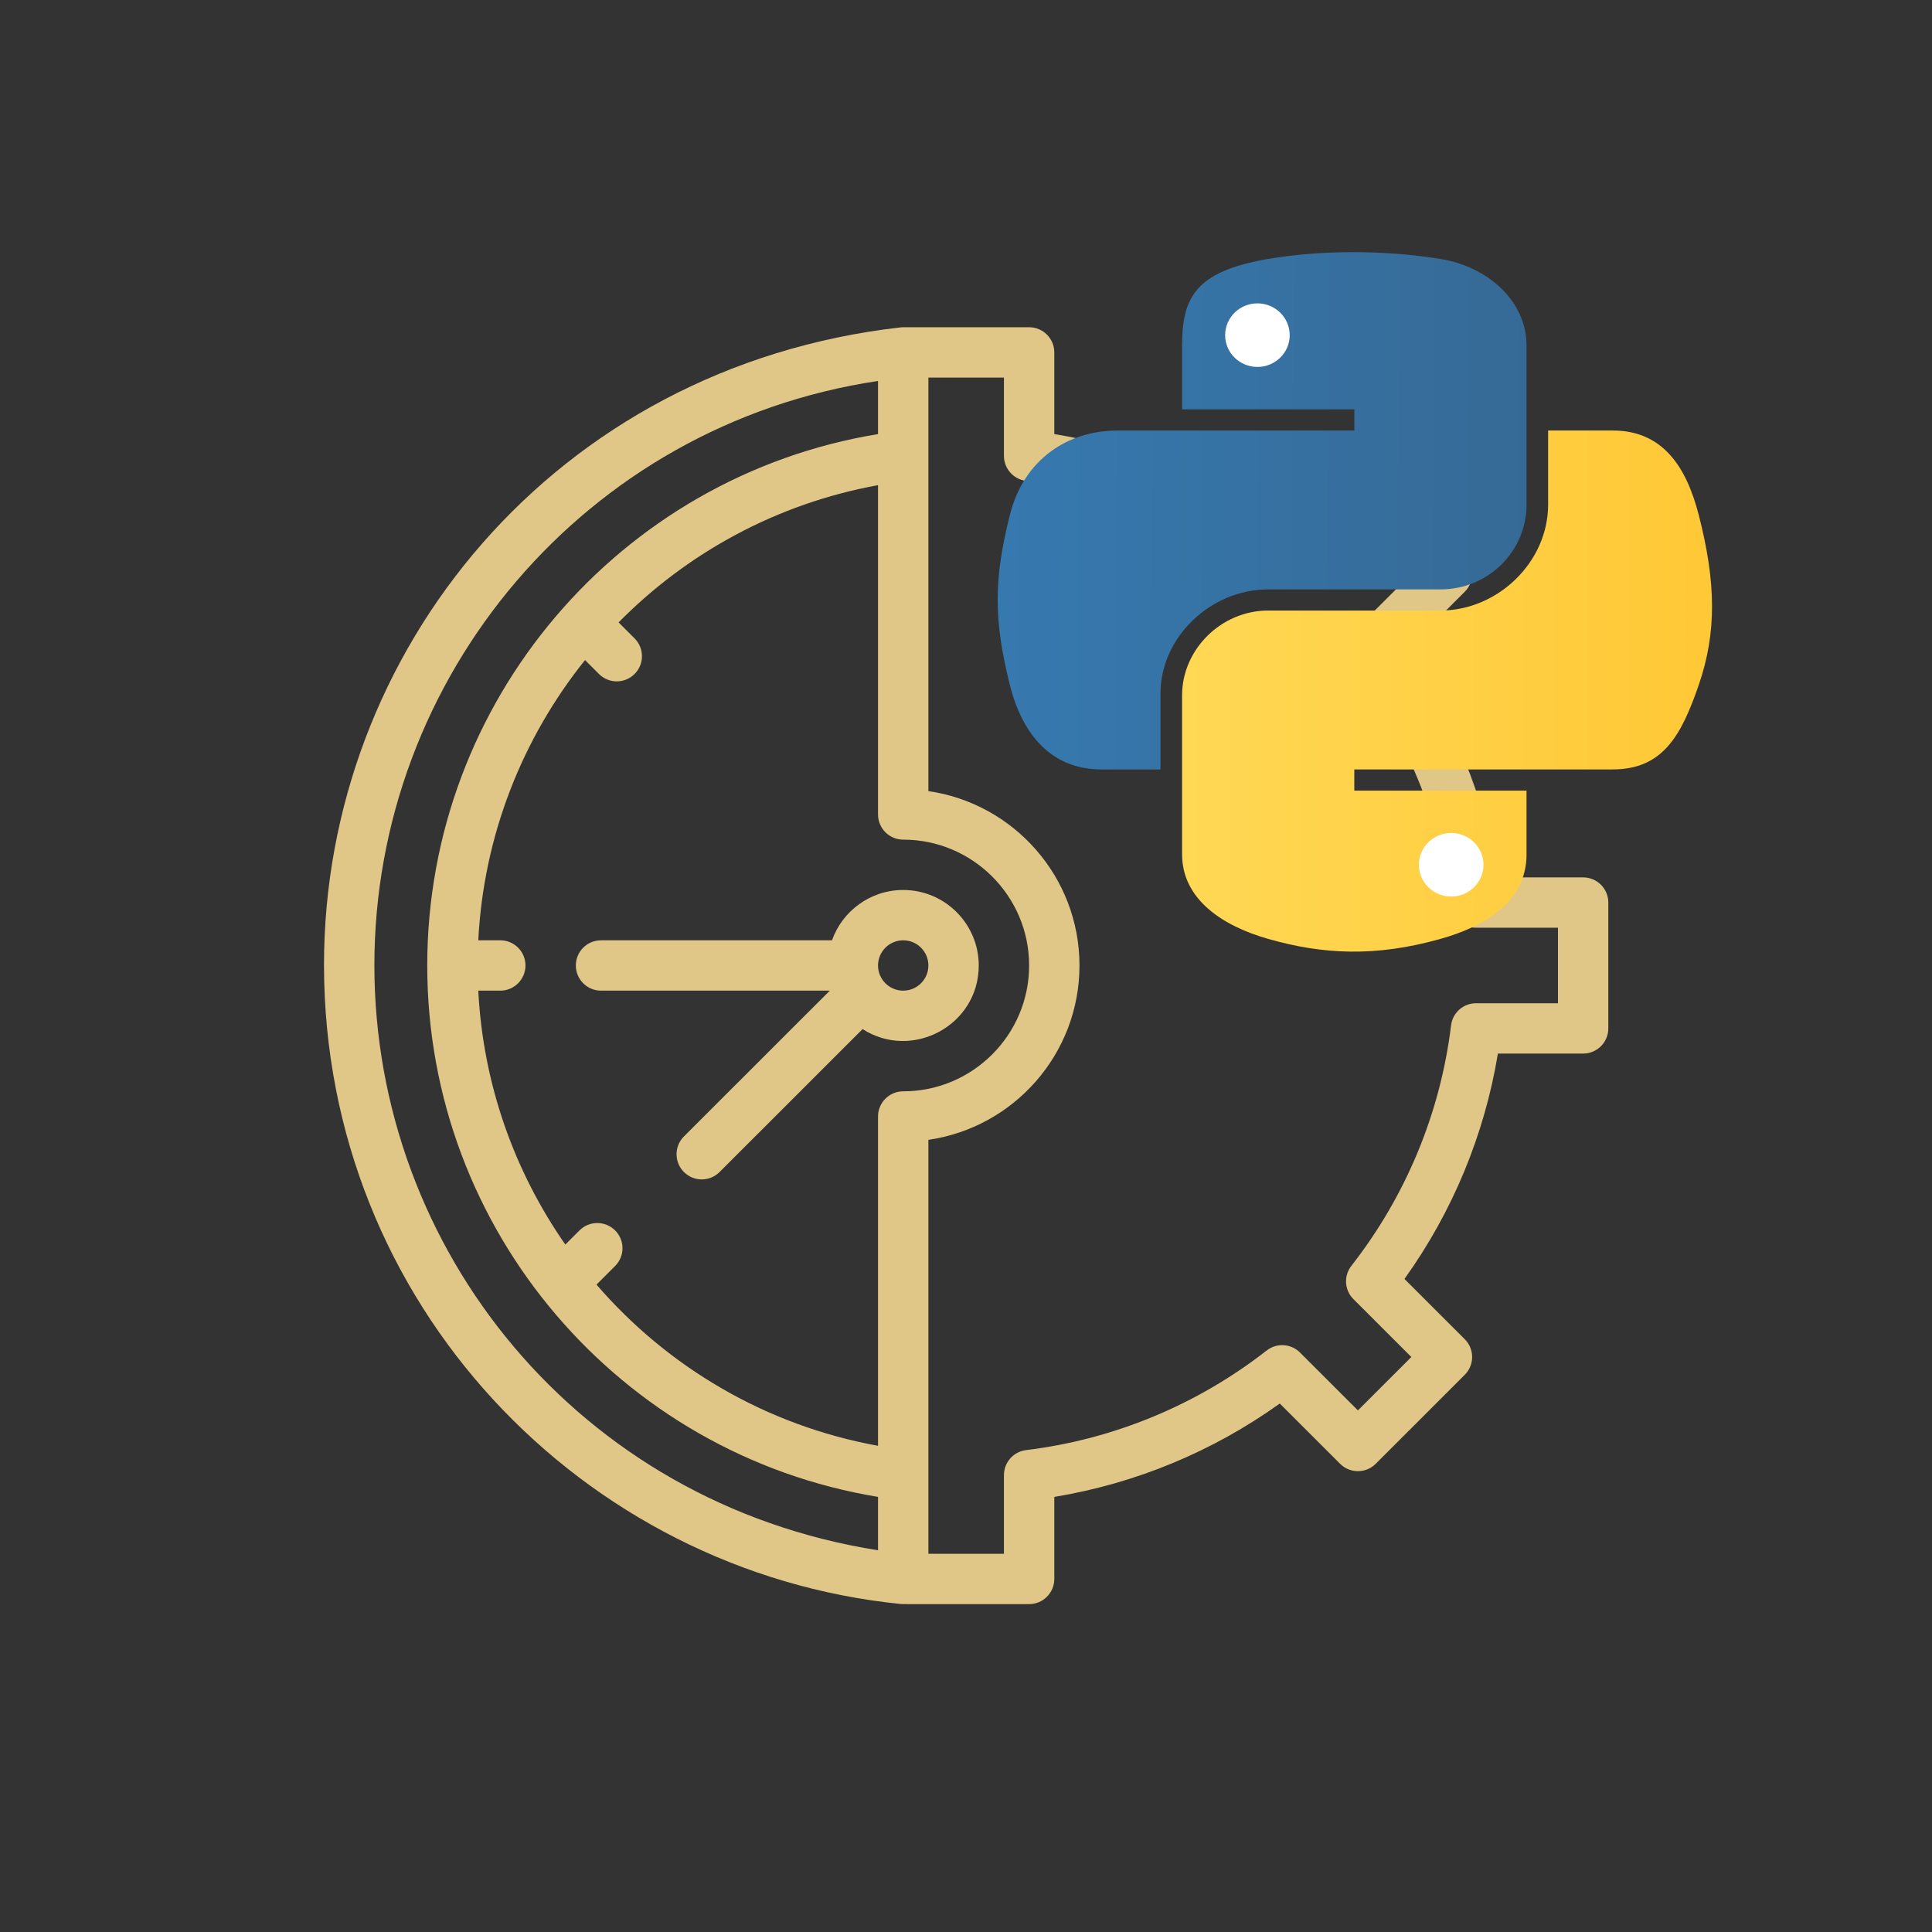 <svg xmlns="http://www.w3.org/2000/svg" xmlns:xlink="http://www.w3.org/1999/xlink" width="1000" zoomAndPan="magnify" viewBox="0 0 750 750" height="1000" preserveAspectRatio="xMidYMid meet" version="1.0"><rect x="0" y="0" width="750" height="750" fill="#333333" stroke="none"/><defs><clipPath id="47e4d92472"><path d="M 125.641 127 L 624.391 127 L 624.391 622.75 L 125.641 622.75 Z M 125.641 127 " clip-rule="nonzero"/></clipPath><clipPath id="64282e163e"><path d="M 387 97 L 593 97 L 593 299 L 387 299 Z M 387 97 " clip-rule="nonzero"/></clipPath><clipPath id="5c93614a12"><path d="M 458.879 134.219 C 458.879 115.527 464.008 105.355 492.316 100.512 C 511.535 97.219 536.18 96.809 559.168 100.512 C 577.324 103.441 592.605 116.664 592.605 134.219 L 592.605 195.898 C 592.605 213.988 577.77 228.809 559.168 228.809 L 492.316 228.809 C 469.629 228.809 450.504 247.719 450.504 269.102 L 450.504 298.695 L 427.52 298.695 C 408.078 298.695 396.758 284.988 392 265.809 C 385.586 240.043 385.859 224.691 392 200.012 C 397.324 178.484 414.344 167.129 433.785 167.129 L 525.754 167.129 L 525.754 158.895 L 458.879 158.895 Z M 458.879 134.219 " clip-rule="nonzero"/></clipPath><linearGradient x1="812.247" gradientTransform="matrix(1.404, 0, 0, 1.372, -546.497, -612.988)" y1="574.906" x2="663.592" gradientUnits="userSpaceOnUse" y2="573.717" id="a0f637a74b"><stop stop-opacity="1" stop-color="rgb(21.199%, 41.599%, 58.8%)" offset="0"/><stop stop-opacity="1" stop-color="rgb(21.199%, 41.678%, 58.936%)" offset="0.008"/><stop stop-opacity="1" stop-color="rgb(21.199%, 41.757%, 59.073%)" offset="0.031"/><stop stop-opacity="1" stop-color="rgb(21.199%, 41.85%, 59.235%)" offset="0.062"/><stop stop-opacity="1" stop-color="rgb(21.199%, 42.038%, 59.56%)" offset="0.094"/><stop stop-opacity="1" stop-color="rgb(21.199%, 42.226%, 59.883%)" offset="0.125"/><stop stop-opacity="1" stop-color="rgb(21.199%, 42.413%, 60.207%)" offset="0.156"/><stop stop-opacity="1" stop-color="rgb(21.199%, 42.601%, 60.53%)" offset="0.188"/><stop stop-opacity="1" stop-color="rgb(21.199%, 42.787%, 60.855%)" offset="0.219"/><stop stop-opacity="1" stop-color="rgb(21.199%, 42.975%, 61.179%)" offset="0.25"/><stop stop-opacity="1" stop-color="rgb(21.199%, 43.163%, 61.502%)" offset="0.281"/><stop stop-opacity="1" stop-color="rgb(21.199%, 43.35%, 61.827%)" offset="0.312"/><stop stop-opacity="1" stop-color="rgb(21.199%, 43.538%, 62.151%)" offset="0.344"/><stop stop-opacity="1" stop-color="rgb(21.199%, 43.724%, 62.474%)" offset="0.375"/><stop stop-opacity="1" stop-color="rgb(21.199%, 43.912%, 62.799%)" offset="0.406"/><stop stop-opacity="1" stop-color="rgb(21.199%, 44.099%, 63.123%)" offset="0.438"/><stop stop-opacity="1" stop-color="rgb(21.199%, 44.287%, 63.446%)" offset="0.469"/><stop stop-opacity="1" stop-color="rgb(21.199%, 44.475%, 63.77%)" offset="0.5"/><stop stop-opacity="1" stop-color="rgb(21.199%, 44.661%, 64.095%)" offset="0.531"/><stop stop-opacity="1" stop-color="rgb(21.199%, 44.849%, 64.418%)" offset="0.562"/><stop stop-opacity="1" stop-color="rgb(21.199%, 45.036%, 64.742%)" offset="0.594"/><stop stop-opacity="1" stop-color="rgb(21.199%, 45.224%, 65.067%)" offset="0.625"/><stop stop-opacity="1" stop-color="rgb(21.199%, 45.412%, 65.39%)" offset="0.656"/><stop stop-opacity="1" stop-color="rgb(21.199%, 45.598%, 65.714%)" offset="0.688"/><stop stop-opacity="1" stop-color="rgb(21.199%, 45.786%, 66.039%)" offset="0.719"/><stop stop-opacity="1" stop-color="rgb(21.199%, 45.973%, 66.362%)" offset="0.75"/><stop stop-opacity="1" stop-color="rgb(21.199%, 46.161%, 66.685%)" offset="0.781"/><stop stop-opacity="1" stop-color="rgb(21.199%, 46.349%, 67.009%)" offset="0.812"/><stop stop-opacity="1" stop-color="rgb(21.199%, 46.535%, 67.334%)" offset="0.844"/><stop stop-opacity="1" stop-color="rgb(21.199%, 46.722%, 67.657%)" offset="0.875"/><stop stop-opacity="1" stop-color="rgb(21.199%, 46.91%, 67.981%)" offset="0.906"/><stop stop-opacity="1" stop-color="rgb(21.199%, 47.098%, 68.306%)" offset="0.938"/><stop stop-opacity="1" stop-color="rgb(21.199%, 47.285%, 68.629%)" offset="0.969"/><stop stop-opacity="1" stop-color="rgb(21.199%, 47.438%, 68.895%)" offset="0.992"/><stop stop-opacity="1" stop-color="rgb(21.199%, 47.499%, 68.999%)" offset="1"/></linearGradient><clipPath id="92e58abb9b"><path d="M 458 167 L 665 167 L 665 370 L 458 370 Z M 458 167 " clip-rule="nonzero"/></clipPath><clipPath id="192573b0f1"><path d="M 592.605 331.602 C 592.605 350.293 576.008 359.766 559.168 364.484 C 533.828 371.605 513.492 370.516 492.316 364.484 C 474.629 359.449 458.879 349.156 458.879 331.602 L 458.879 269.922 C 458.879 252.172 474.012 237.012 492.316 237.012 L 559.168 237.012 C 581.434 237.012 600.977 218.199 600.977 195.895 L 600.977 167.125 L 626.043 167.125 C 645.512 167.125 654.676 181.266 659.48 200.012 C 666.168 226.043 666.465 245.512 659.48 265.809 C 652.719 285.52 645.484 298.691 626.043 298.691 L 525.738 298.691 L 525.738 306.926 L 592.59 306.926 L 592.59 331.602 Z M 592.605 331.602 " clip-rule="nonzero"/></clipPath><linearGradient x1="864.151" gradientTransform="matrix(1.404, 0, 0, 1.372, -546.497, -612.988)" y1="642.18" x2="716.259" gradientUnits="userSpaceOnUse" y2="642.18" id="d27c2a54d1"><stop stop-opacity="1" stop-color="rgb(100%, 78.4%, 21.199%)" offset="0"/><stop stop-opacity="1" stop-color="rgb(100%, 78.471%, 21.335%)" offset="0.031"/><stop stop-opacity="1" stop-color="rgb(100%, 78.642%, 21.661%)" offset="0.062"/><stop stop-opacity="1" stop-color="rgb(100%, 78.844%, 22.043%)" offset="0.094"/><stop stop-opacity="1" stop-color="rgb(100%, 79.045%, 22.424%)" offset="0.125"/><stop stop-opacity="1" stop-color="rgb(100%, 79.247%, 22.806%)" offset="0.156"/><stop stop-opacity="1" stop-color="rgb(100%, 79.448%, 23.187%)" offset="0.188"/><stop stop-opacity="1" stop-color="rgb(100%, 79.648%, 23.569%)" offset="0.219"/><stop stop-opacity="1" stop-color="rgb(100%, 79.849%, 23.95%)" offset="0.25"/><stop stop-opacity="1" stop-color="rgb(100%, 80.051%, 24.332%)" offset="0.281"/><stop stop-opacity="1" stop-color="rgb(100%, 80.252%, 24.713%)" offset="0.312"/><stop stop-opacity="1" stop-color="rgb(100%, 80.453%, 25.095%)" offset="0.344"/><stop stop-opacity="1" stop-color="rgb(100%, 80.653%, 25.476%)" offset="0.375"/><stop stop-opacity="1" stop-color="rgb(100%, 80.855%, 25.858%)" offset="0.406"/><stop stop-opacity="1" stop-color="rgb(100%, 81.056%, 26.239%)" offset="0.438"/><stop stop-opacity="1" stop-color="rgb(100%, 81.258%, 26.62%)" offset="0.469"/><stop stop-opacity="1" stop-color="rgb(100%, 81.459%, 27.002%)" offset="0.5"/><stop stop-opacity="1" stop-color="rgb(100%, 81.659%, 27.383%)" offset="0.531"/><stop stop-opacity="1" stop-color="rgb(100%, 81.86%, 27.765%)" offset="0.562"/><stop stop-opacity="1" stop-color="rgb(100%, 82.062%, 28.146%)" offset="0.594"/><stop stop-opacity="1" stop-color="rgb(100%, 82.263%, 28.528%)" offset="0.625"/><stop stop-opacity="1" stop-color="rgb(100%, 82.465%, 28.909%)" offset="0.656"/><stop stop-opacity="1" stop-color="rgb(100%, 82.666%, 29.291%)" offset="0.688"/><stop stop-opacity="1" stop-color="rgb(100%, 82.866%, 29.672%)" offset="0.719"/><stop stop-opacity="1" stop-color="rgb(100%, 83.067%, 30.054%)" offset="0.75"/><stop stop-opacity="1" stop-color="rgb(100%, 83.269%, 30.435%)" offset="0.781"/><stop stop-opacity="1" stop-color="rgb(100%, 83.47%, 30.817%)" offset="0.812"/><stop stop-opacity="1" stop-color="rgb(100%, 83.672%, 31.198%)" offset="0.844"/><stop stop-opacity="1" stop-color="rgb(100%, 83.871%, 31.581%)" offset="0.875"/><stop stop-opacity="1" stop-color="rgb(100%, 84.073%, 31.963%)" offset="0.906"/><stop stop-opacity="1" stop-color="rgb(100%, 84.274%, 32.344%)" offset="0.938"/><stop stop-opacity="1" stop-color="rgb(100%, 84.476%, 32.726%)" offset="0.969"/><stop stop-opacity="1" stop-color="rgb(100%, 84.677%, 33.107%)" offset="1"/></linearGradient></defs><g clip-path="url(#47e4d92472)"><path fill="#e0c787" d="M 614.574 340.602 L 581.477 340.602 C 576.285 309.082 563.871 279.141 545.207 253.113 L 568.617 229.719 C 572.434 225.906 572.434 219.719 568.617 215.902 L 534.051 181.355 C 530.234 177.543 524.039 177.539 520.223 181.355 L 496.816 204.75 C 470.777 186.098 440.816 173.691 409.277 168.5 L 409.277 136.805 C 409.277 131.41 404.902 127.035 399.504 127.035 C 347.703 127.055 350.57 126.992 349.637 127.086 C 215.051 142.387 125.645 252.977 125.777 374.793 C 125.922 506.16 226.164 610.176 349.598 622.66 C 350.594 622.762 347.699 622.691 399.504 622.715 C 404.902 622.715 409.277 618.34 409.277 612.941 L 409.277 581.098 C 440.816 575.906 470.777 563.5 496.816 544.848 L 520.223 568.242 C 524.039 572.059 530.23 572.059 534.051 568.242 L 568.617 533.695 C 572.434 529.879 572.434 523.691 568.617 519.875 L 545.211 496.484 C 563.871 470.457 576.285 440.516 581.48 408.996 L 614.574 408.996 C 619.973 408.996 624.348 404.621 624.348 399.223 L 624.348 350.371 C 624.348 344.977 619.973 340.602 614.574 340.602 Z M 350.621 423.652 C 345.223 423.652 340.848 428.027 340.848 433.422 L 340.848 561.258 C 297.195 553.328 259.105 530.594 231.555 498.688 L 238.785 491.461 C 242.605 487.645 242.605 481.457 238.785 477.641 C 234.969 473.828 228.781 473.828 224.961 477.641 L 219.461 483.137 C 199.703 454.801 187.527 420.918 185.668 384.57 L 194.215 384.57 C 199.613 384.57 203.988 380.195 203.988 374.801 C 203.988 369.402 199.613 365.027 194.215 365.027 L 185.668 365.027 C 187.758 324.199 202.859 286.48 227.109 256.238 L 232.516 261.641 C 236.336 265.457 242.523 265.457 246.344 261.641 C 250.16 257.824 250.16 251.641 246.344 247.824 L 240.133 241.617 C 266.781 214.605 301.562 195.477 340.848 188.34 L 340.848 316.176 C 340.848 321.57 345.223 325.945 350.621 325.945 C 377.574 325.945 399.504 347.859 399.504 374.797 C 399.5 401.734 377.574 423.652 350.621 423.652 Z M 145.336 374.879 C 145.266 262.723 227.035 164.934 340.848 147.887 L 340.848 168.512 C 240.5 184.984 165.855 272.18 165.855 374.801 C 165.855 477.754 240.848 564.672 340.848 581.09 L 340.848 601.816 C 224.324 583.43 145.402 485 145.336 374.879 Z M 604.797 389.453 L 573.004 389.453 C 568.062 389.453 563.898 393.141 563.301 398.043 C 559.152 432.043 545.77 464.324 524.605 491.391 C 521.562 495.281 521.902 500.828 525.395 504.316 L 547.879 526.789 L 527.137 547.516 L 504.652 525.047 C 501.16 521.559 495.613 521.215 491.723 524.258 C 464.637 545.406 432.34 558.781 398.316 562.93 C 393.414 563.527 389.727 567.691 389.727 572.629 L 389.727 603.172 L 360.398 603.172 L 360.398 442.484 C 393.516 437.727 419.055 409.191 419.055 374.801 C 419.055 340.406 393.516 311.871 360.398 307.113 C 360.398 290.055 360.398 166.305 360.398 146.578 L 389.727 146.578 L 389.727 176.969 C 389.727 181.906 393.414 186.07 398.316 186.668 C 432.34 190.816 464.637 204.188 491.723 225.344 C 495.613 228.383 501.16 228.043 504.652 224.551 L 527.137 202.082 L 547.879 222.812 L 525.395 245.281 C 521.902 248.773 521.562 254.316 524.605 258.207 C 545.77 285.277 559.152 317.555 563.301 351.559 C 563.898 356.461 568.062 360.145 573.004 360.145 L 604.797 360.145 Z M 604.797 389.453 " fill-opacity="1" fill-rule="nonzero"/></g><path fill="#e0c787" d="M 350.621 345.488 C 337.879 345.488 327.012 353.656 322.977 365.027 L 233.312 365.027 C 227.914 365.027 223.535 369.402 223.535 374.801 C 223.535 380.195 227.914 384.57 233.312 384.57 L 322.133 384.57 L 265.5 441.168 C 261.684 444.984 261.684 451.172 265.5 454.984 C 269.32 458.801 275.508 458.801 279.328 454.984 L 334.852 399.492 C 354.141 411.84 379.949 398.043 379.949 374.801 C 379.949 358.637 366.793 345.488 350.621 345.488 Z M 350.621 384.57 C 345.23 384.57 340.848 380.188 340.848 374.801 C 340.848 369.41 345.23 365.027 350.621 365.027 C 356.012 365.027 360.398 369.41 360.398 374.801 C 360.398 380.188 356.012 384.57 350.621 384.57 Z M 350.621 384.57 " fill-opacity="1" fill-rule="nonzero"/><g clip-path="url(#64282e163e)"><g clip-path="url(#5c93614a12)"><path fill="url(#a0f637a74b)" d="M 385.586 96.809 L 385.586 298.695 L 592.605 298.695 L 592.605 96.809 Z M 385.586 96.809 " fill-rule="nonzero"/></g></g><g clip-path="url(#92e58abb9b)"><g clip-path="url(#192573b0f1)"><path fill="url(#d27c2a54d1)" d="M 458.879 167.125 L 458.879 371.605 L 666.465 371.605 L 666.465 167.125 Z M 458.879 167.125 " fill-rule="nonzero"/></g></g><path fill="#ffffff" d="M 475.598 130.117 C 475.598 123.289 481.195 117.766 488.129 117.766 C 495.039 117.766 500.664 123.289 500.664 130.117 C 500.664 136.926 495.043 142.445 488.129 142.445 C 481.195 142.445 475.598 136.922 475.598 130.117 Z M 550.816 335.688 C 550.816 328.883 556.441 323.363 563.352 323.363 C 570.285 323.363 575.887 328.883 575.887 335.688 C 575.887 342.52 570.289 348.039 563.352 348.039 C 556.441 348.039 550.816 342.52 550.816 335.688 Z M 550.816 335.688 " fill-opacity="1" fill-rule="nonzero"/></svg>